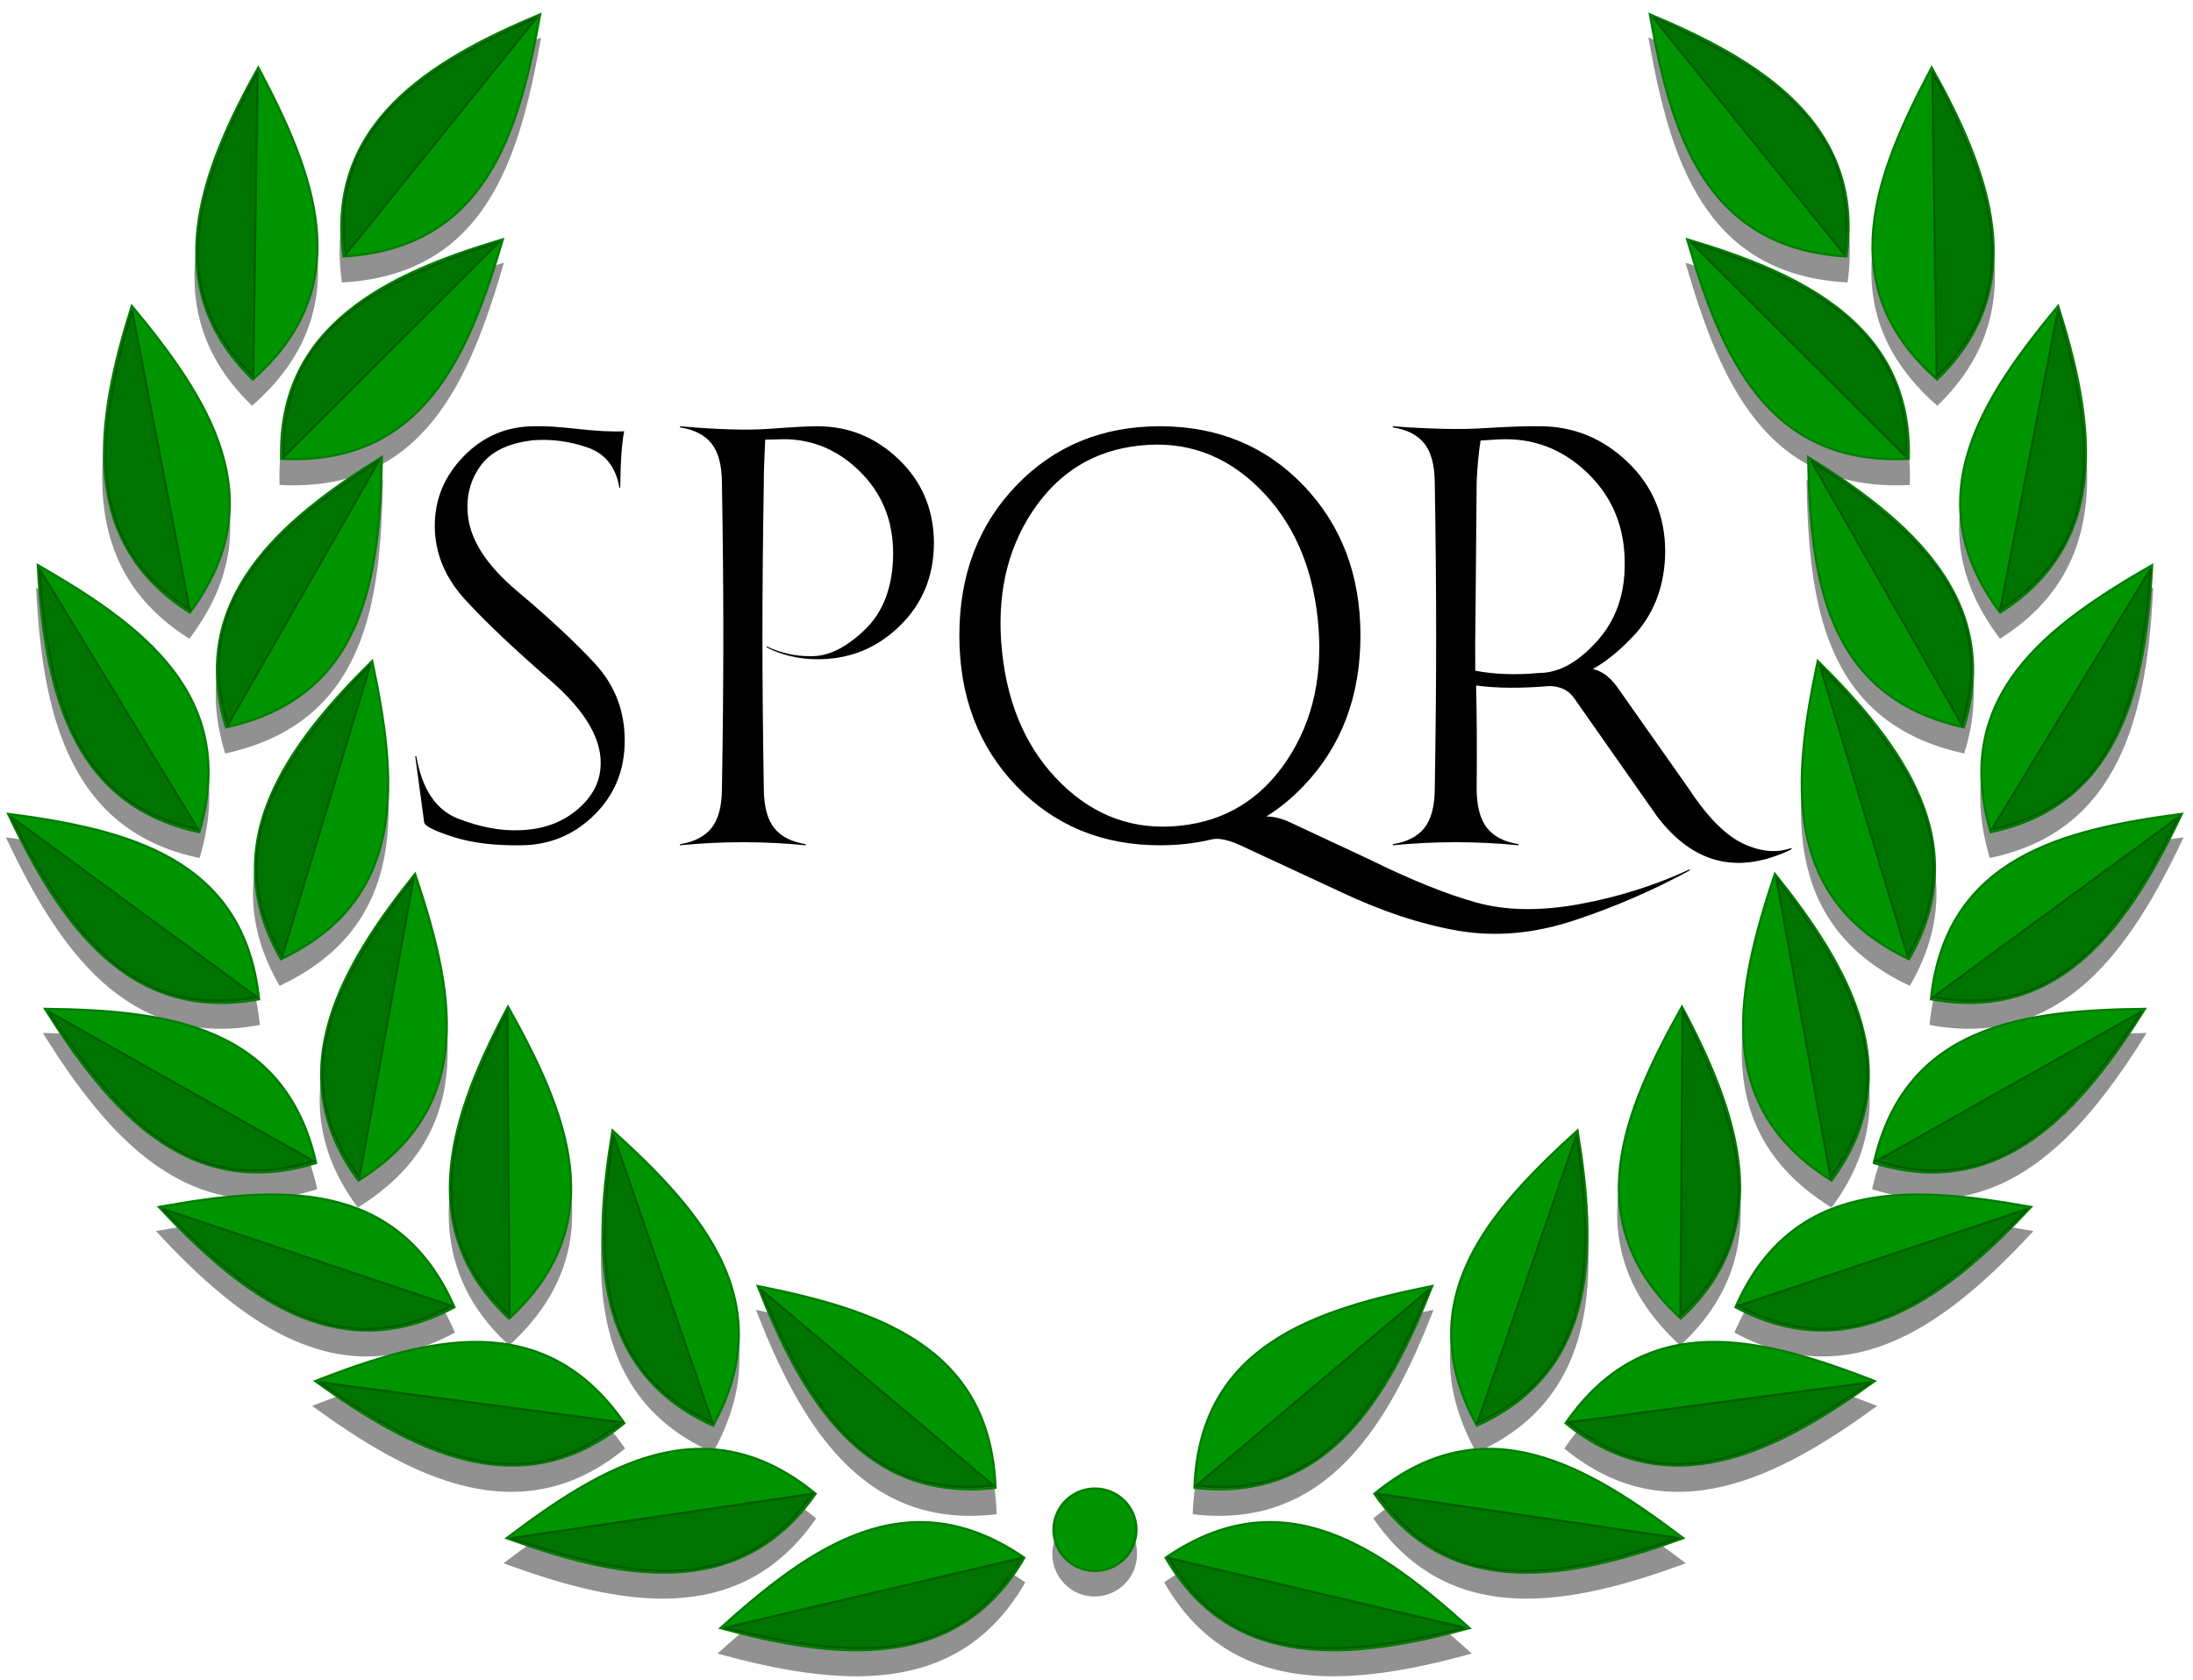 <?xml version="1.0" encoding="UTF-8" standalone="no"?>
<!-- Created with Inkscape (http://www.inkscape.org/) -->
<svg
   xmlns:dc="http://purl.org/dc/elements/1.1/"
   xmlns:cc="http://creativecommons.org/ns#"
   xmlns:rdf="http://www.w3.org/1999/02/22-rdf-syntax-ns#"
   xmlns:svg="http://www.w3.org/2000/svg"
   xmlns="http://www.w3.org/2000/svg"
   xmlns:xlink="http://www.w3.org/1999/xlink"
   xmlns:sodipodi="http://sodipodi.sourceforge.net/DTD/sodipodi-0.dtd"
   xmlns:inkscape="http://www.inkscape.org/namespaces/inkscape"
   height="720"
   width="940"
   id="svg2"
   sodipodi:version="0.32"
   inkscape:version="0.46dev+devel"
   version="1.0"
   sodipodi:docbase="D:\"
   sodipodi:docname="SPQRomani.svg"
   inkscape:output_extension="org.inkscape.output.svg.inkscape">
  <defs
     id="defs4">
    <linearGradient
       id="linearGradient7749">
      <stop
         id="stop7753"
         offset="0"
         stop-color="#585858" />
      <stop
         id="stop7755"
         offset="0.164"
         stop-color="#888" />
      <stop
         id="stop7757"
         offset="0.224"
         stop-color="#a6a6a6" />
      <stop
         id="stop7759"
         offset="0.285"
         stop-color="#ccc" />
      <stop
         id="stop7761"
         offset="0.285"
         stop-color="#cccac2" />
      <stop
         id="stop7769"
         offset="0.467"
         stop-color="#e3e3e3" />
      <stop
         id="stop7771"
         offset="0.516"
         stop-color="#d1d1d1" />
      <stop
         id="stop7773"
         offset="0.542"
         stop-color="#c6c6c6" />
      <stop
         id="stop7775"
         offset="0.572"
         stop-color="#bbb" />
      <stop
         id="stop7777"
         offset="0.632"
         stop-color="#a8a8a8" />
      <stop
         id="stop7779"
         offset="0.663"
         stop-color="#b9b9b9" />
      <stop
         id="stop7781"
         offset="0.698"
         stop-color="#cacaca" />
      <stop
         id="stop7783"
         offset="0.728"
         stop-color="#d2d2d2" />
      <stop
         id="stop7785"
         offset="0.758"
         stop-color="#dadada" />
      <stop
         id="stop7787"
         offset="0.787"
         stop-color="#d5d5d5" />
      <stop
         id="stop7789"
         offset="0.817"
         stop-color="#d0d0d0" />
      <stop
         id="stop7791"
         offset="0.878"
         stop-color="#bbb" />
      <stop
         id="stop7793"
         offset="0.935"
         stop-color="#898989" />
      <stop
         id="stop7795"
         offset="1"
         stop-color="#585858"
         style="stop-color:black;stop-opacity:1" />
    </linearGradient>
    <linearGradient
       inkscape:collect="always"
       xlink:href="#linearGradient7749"
       id="linearGradient7827"
       x1="-919.808"
       y1="341.907"
       x2="-174.853"
       y2="528.992"
       gradientUnits="userSpaceOnUse"
       gradientTransform="matrix(0.762,0,0,0.762,801.227,173.531)" />
  </defs>
  <sodipodi:namedview
     id="base"
     pagecolor="#ffffff"
     bordercolor="#666666"
     borderopacity="1.0"
     inkscape:pageopacity="0.0"
     inkscape:pageshadow="2"
     inkscape:cx="479.10056"
     inkscape:cy="473.06069"
     inkscape:zoom="0.7"
     inkscape:document-units="px"
     inkscape:current-layer="layer1"
     inkscape:window-width="1280"
     inkscape:window-height="1003"
     inkscape:window-x="-4"
     inkscape:window-y="-4"
     width="940px"
     height="720px"
     showgrid="false" />
  <g
     inkscape:groupmode="layer"
     inkscape:label="Warstwa 1"
     id="layer1"
     transform="translate(91.881,-228.748)">
    <path
       style="font-size:245.203px;font-style:normal;font-weight:normal;fill:#000000;fill-opacity:1;stroke:none;stroke-width:1px;stroke-linecap:butt;stroke-linejoin:miter;stroke-opacity:1;font-family:Lello"
       d="M 175.657,413.593 C 174.62,418.941 174.061,427.043 173.981,437.898 L 173.622,437.778 C 172.105,428.918 167.556,423.171 159.973,420.537 C 152.39,417.903 144.648,416.866 136.746,417.424 C 126.13,418.622 118.627,422.214 114.237,428.2 C 109.847,434.186 107.971,441.051 108.61,448.793 C 109.408,459.808 116.512,470.943 129.921,482.197 C 143.331,493.452 154.346,503.708 162.966,512.967 C 171.586,522.226 175.897,533.281 175.897,546.132 C 175.897,558.903 171.507,569.578 162.727,578.159 C 153.947,586.739 143.411,591.03 131.119,591.03 C 119.784,591.189 110.126,589.972 102.144,587.378 C 94.163,584.784 90.092,582.729 89.932,581.212 L 86.101,552.836 L 86.58,552.956 C 89.054,567.084 95.06,575.984 104.599,579.656 C 114.137,583.327 122.977,584.963 131.119,584.564 C 140.537,584.245 148.459,581.491 154.885,576.303 C 161.31,571.115 164.842,565.089 165.48,558.224 C 166.678,546.411 159.494,533.76 143.929,520.27 C 128.365,506.781 116.232,495.287 107.532,485.789 C 98.832,476.291 94.482,465.715 94.482,454.061 C 94.482,442.647 98.652,432.69 106.993,424.189 C 115.334,415.688 125.411,411.438 137.225,411.438 C 141.375,411.278 147.501,411.658 155.603,412.575 C 163.704,413.493 170.389,413.833 175.657,413.593 L 175.657,413.593 z M 258.509,411.438 C 271.918,411.438 283.572,416.207 293.47,425.745 C 303.367,435.284 308.356,447.157 308.436,461.364 C 308.435,475.572 303.566,487.445 293.829,496.983 C 284.091,506.522 272.357,511.291 258.629,511.291 C 250.567,511.291 243.224,509.575 236.599,506.143 L 236.719,505.783 C 242.865,508.657 249.13,510.054 255.516,509.974 C 262.859,510.213 270.581,506.482 278.683,498.779 C 286.785,491.077 290.875,480.122 290.955,465.914 C 290.955,451.627 286.006,439.734 276.109,430.235 C 266.211,420.737 254.558,416.347 241.148,417.065 L 236.12,417.185 C 235.641,427.322 235.441,433.388 235.521,435.383 C 235.122,459.329 234.923,481.279 234.923,501.234 C 234.923,521.188 235.122,543.139 235.521,567.084 C 235.601,574.507 237.098,580.035 240.011,583.666 C 242.924,587.298 247.414,589.593 253.48,590.551 L 253.48,591.03 C 235.601,589.274 217.642,589.274 199.603,591.03 L 199.603,590.551 C 205.669,589.593 210.159,587.298 213.072,583.666 C 215.986,580.035 217.482,574.507 217.562,567.084 C 217.961,543.139 218.161,521.188 218.161,501.234 C 218.161,481.279 217.961,459.329 217.562,435.383 C 217.482,427.96 215.986,422.433 213.072,418.801 C 210.159,415.17 205.669,412.875 199.603,411.917 L 199.603,411.438 C 215.806,412.875 228.677,413.234 238.215,412.515 C 247.753,411.797 254.518,411.438 258.509,411.438 L 258.509,411.438 z M 319.331,501.114 C 319.331,475.173 327.472,453.742 343.755,436.82 C 360.038,419.899 380.552,411.438 405.295,411.438 C 430.119,411.438 450.652,419.919 466.895,436.88 C 483.138,453.842 491.26,475.253 491.26,501.114 C 491.26,527.135 483.118,548.646 466.836,565.647 C 461.966,570.756 456.658,575.106 450.912,578.698 C 454.024,578.698 457.257,579.456 460.61,580.973 L 495.45,597.256 C 512.931,605.876 528.036,611.962 540.767,615.514 C 553.498,619.066 568.205,619.325 584.887,616.292 C 601.569,613.259 617.413,608.27 632.419,601.326 L 632.419,601.805 C 616.535,610.426 600.013,617.569 582.852,623.236 C 565.691,628.904 549.148,630.38 533.225,627.666 C 517.301,624.953 500.319,619.325 482.28,610.785 L 441.573,591.868 C 435.347,588.835 430.638,587.717 427.445,588.515 L 427.445,588.515 C 420.501,590.192 413.118,591.03 405.295,591.03 C 380.552,591.03 360.038,582.549 343.755,565.587 C 327.472,548.626 319.331,527.135 319.331,501.114 L 319.331,501.114 z M 413.916,582.649 C 433.391,580.653 448.717,571.235 459.891,554.393 C 471.066,537.551 475.416,517.397 472.942,493.93 C 470.467,470.623 462.026,451.906 447.619,437.778 C 433.212,423.65 416.27,417.624 396.795,419.699 C 377.239,421.695 361.874,431.093 350.699,447.895 C 339.525,464.697 335.175,484.791 337.649,508.178 C 340.123,531.645 348.584,550.442 363.031,564.57 C 377.479,578.698 394.44,584.724 413.916,582.649 L 413.916,582.649 z M 568.125,411.438 C 582.572,411.438 595.144,416.566 605.84,426.823 C 616.535,437.08 621.883,449.911 621.883,465.315 C 621.723,478.964 617.653,490.458 609.671,499.797 C 603.126,506.981 596.86,512.209 590.874,515.481 C 594.545,516.28 597.898,518.674 600.931,522.665 L 631.701,566.366 C 639.762,578.658 647.545,586.6 655.048,590.192 C 662.55,593.783 669.495,594.462 675.88,592.227 L 676.12,592.706 C 653.292,603.801 634.095,599.171 618.531,578.817 L 582.732,527.813 C 580.417,524.541 576.905,522.865 572.196,522.785 C 559.984,523.822 549.527,523.743 540.827,522.545 C 541.147,535.237 541.226,550.083 541.067,567.084 C 541.147,574.507 542.643,580.035 545.557,583.666 C 548.47,587.298 552.96,589.593 559.026,590.551 L 559.026,591.03 C 541.147,589.274 523.187,589.274 505.148,591.03 L 505.148,590.551 C 511.215,589.593 515.704,587.298 518.618,583.666 C 521.531,580.035 523.028,574.507 523.108,567.084 C 523.507,543.139 523.706,521.188 523.706,501.234 C 523.706,481.279 523.507,459.329 523.108,435.383 C 523.028,427.96 521.531,422.433 518.618,418.801 C 515.704,415.17 511.215,412.875 505.148,411.917 L 505.148,411.438 C 521.032,412.635 533.983,412.915 544,412.276 C 554.017,411.638 562.059,411.358 568.125,411.438 L 568.125,411.438 z M 542.743,417.544 C 541.945,422.573 541.386,428.479 541.067,435.264 L 540.588,491.177 C 540.428,500.356 540.388,508.697 540.468,516.2 C 548.689,517.796 557.869,518.115 568.006,517.158 C 576.227,517.158 584.408,512.668 592.55,503.688 C 600.691,494.709 604.682,483.474 604.523,469.985 C 604.522,454.5 599.175,441.629 588.479,431.373 C 577.783,421.116 565.172,416.347 550.645,417.065 L 542.743,417.544 z"
       id="text2505" />
    <path
       style="fill:#919191;fill-opacity:1;fill-rule:evenodd;stroke:#919191;stroke-width:1px;stroke-linecap:butt;stroke-linejoin:miter;stroke-opacity:1"
       d="M 139.401,245.593 C 92.227,265.283 47.25,292.535 55.097,349.291 C 116.022,345.776 130.318,296.179 139.401,245.593 z M 615.318,245.593 C 624.401,296.179 638.697,345.776 699.622,349.291 C 707.469,292.535 662.492,265.283 615.318,245.593 z M 18.582,268.352 C -6.394,312.954 -25.01,362.137 16.184,401.96 C 61.961,361.603 42.645,313.766 18.582,268.352 z M 736.137,268.352 C 712.074,313.766 692.716,361.603 738.493,401.96 C 779.687,362.137 761.113,312.954 736.137,268.352 z M 123.373,342.097 C 74.356,356.604 26.723,378.849 28.426,436.12 C 89.376,439.172 108.907,391.414 123.373,342.097 z M 631.304,342.097 C 645.77,391.414 665.301,439.172 726.251,436.12 C 727.954,378.849 680.321,356.604 631.304,342.097 z M -35.644,370.493 C -51.043,419.238 -59.245,471.2 -10.824,501.83 C 25.805,453.018 -2.861,410.075 -35.644,370.493 z M 790.321,370.493 C 757.538,410.075 728.872,453.018 765.501,501.83 C 813.922,471.2 805.72,419.238 790.321,370.493 z M 71.714,435.32 C 28.276,462.27 -11.789,496.309 4.994,551.092 C 64.582,537.922 70.8,486.707 71.714,435.32 z M 683.005,435.32 C 683.919,486.707 690.137,537.922 749.725,551.092 C 766.508,496.309 726.443,462.27 683.005,435.32 z M -75.861,481.511 C -73.24,532.563 -62.735,584.134 -6.659,595.894 C 10.586,537.355 -31.305,507.127 -75.861,481.511 z M 830.538,481.511 C 785.982,507.127 744.133,537.355 761.378,595.894 C 817.454,584.134 827.917,532.563 830.538,481.511 z M 67.339,522.822 C 31.021,558.796 -0.426,600.977 28.173,650.625 C 83.313,624.473 77.93,573.114 67.339,522.822 z M 687.38,522.822 C 676.789,573.114 671.407,624.473 726.546,650.625 C 755.145,600.977 723.698,558.796 687.38,522.822 z M -88.524,588.238 C -66.665,634.448 -37.37,678.093 18.96,667.62 C 12.621,606.924 -37.571,594.963 -88.524,588.238 z M 843.243,588.238 C 792.29,594.963 742.056,606.924 735.717,667.62 C 792.047,678.093 821.384,634.448 843.243,588.238 z M 85.891,614.194 C 53.931,654.09 27.522,699.568 61.617,745.615 C 113.4,713.321 102.171,662.942 85.891,614.194 z M 668.828,614.194 C 652.548,662.942 641.277,713.321 693.06,745.615 C 727.155,699.568 700.788,654.09 668.828,614.194 z M 125.855,671.07 C 101.85,716.201 84.316,765.796 126.36,804.72 C 171.254,763.383 150.895,715.953 125.855,671.07 z M 628.864,671.07 C 603.824,715.953 583.423,763.383 628.317,804.72 C 670.361,765.796 652.87,716.201 628.864,671.07 z M -72.622,671.995 C -45.431,715.283 -11.16,755.172 43.528,738.084 C 30.026,678.57 -21.231,672.623 -72.622,671.995 z M 827.341,671.995 C 775.95,672.623 724.651,678.57 711.149,738.084 C 765.837,755.172 800.15,715.283 827.341,671.995 z M 170.448,724.16 C 162.07,774.588 161.271,827.157 213.525,850.659 C 242.912,797.173 208.481,758.727 170.448,724.16 z M 584.229,724.16 C 546.196,758.727 511.765,797.173 541.152,850.659 C 593.406,827.157 592.607,774.588 584.229,724.16 z M 22.789,751.42 C 7.657,751.579 -8.268,753.876 -24.075,756.721 C 10.811,794.085 52.037,826.751 102.508,799.63 C 85.655,761.208 56.078,751.071 22.789,751.42 z M 727.387,751.42 C 695.949,752.035 668.256,762.954 652.169,799.63 C 702.64,826.751 743.866,794.085 778.752,756.721 C 761.365,753.592 743.855,751.098 727.387,751.42 z M 232.919,790.796 C 251.61,838.375 277.899,883.937 334.808,877.288 C 332.577,816.302 283.302,800.943 232.919,790.796 z M 521.8,790.796 C 471.417,800.943 422.1,816.302 419.869,877.288 C 476.778,883.937 503.109,838.375 521.8,790.796 z M 109.827,814.648 C 88.287,815.105 65.405,822.735 42.939,831.434 C 84.295,861.48 130.979,885.706 175.37,849.481 C 156.938,822.809 134.24,814.13 109.827,814.648 z M 640.306,814.648 C 617.63,815.273 596.587,824.476 579.307,849.481 C 623.698,885.706 670.382,861.48 711.738,831.434 C 689.272,822.735 666.39,815.105 644.85,814.648 C 643.324,814.616 641.818,814.607 640.306,814.648 z M 206.921,860.376 C 178.348,860.917 151.026,878.899 124.972,898.616 C 172.994,916.139 224.552,926.633 257.276,879.602 C 241.066,866.286 225.19,860.701 209.697,860.376 C 208.773,860.357 207.842,860.359 206.921,860.376 z M 544.98,860.376 C 529.487,860.701 513.653,866.286 497.443,879.602 C 530.167,926.633 581.683,916.139 629.705,898.616 C 602.811,878.262 574.557,859.756 544.98,860.376 z M 377.339,877.12 C 367.58,877.12 359.67,885.03 359.67,894.788 C 359.67,904.546 367.58,912.499 377.339,912.499 C 387.097,912.499 395.007,904.546 395.007,894.788 C 395.007,885.03 387.097,877.119 377.339,877.12 z M 302.121,891.801 C 270.895,891.839 242.952,913.607 216.68,937.235 C 266.011,950.637 318.29,956.7 346.923,907.072 C 331.216,896.256 316.314,891.784 302.121,891.801 z M 452.556,891.801 C 438.363,891.784 423.503,896.256 407.796,907.072 C 436.429,956.7 488.666,950.637 537.997,937.235 C 511.725,913.607 483.782,891.839 452.556,891.801 z "
       id="path3159" />
    <g
       id="g3044"
       transform="matrix(1.346,0,0,1.346,-138.356,-200.687)">
      <g
         transform="matrix(0.506,0,0,0.506,182.655,465.192)"
         id="g2882">
        <g
           id="g2770"
           transform="matrix(0.573,-0.905,1.001,0.445,-415.047,619.463)">
          <path
             sodipodi:nodetypes="ccc"
             id="path1872"
             d="M 231.886,633.392 C 247.427,550.75 185.451,525.021 120.417,506.2 C 131.212,572.393 152.919,636.608 231.886,633.392 z "
             style="fill:#009500;fill-opacity:1;fill-rule:evenodd;stroke:#007d00;stroke-width:1.363px;stroke-linecap:butt;stroke-linejoin:miter;stroke-opacity:1" />
          <path
             sodipodi:nodetypes="ccc"
             id="path1883"
             d="M 230.954,631.932 L 121.664,508.223 C 134.936,578.602 156.035,634.983 230.954,631.932 z "
             style="fill:#007400;fill-opacity:1;fill-rule:evenodd;stroke:#005d00;stroke-width:1.363px;stroke-linecap:butt;stroke-linejoin:miter;stroke-opacity:1" />
        </g>
        <g
           id="g2782"
           transform="matrix(1.068,-8.01205e-2,0.24,1.068,-65.931,-10.494)"
           inkscape:transform-center-y="17.142857">
          <path
             sodipodi:nodetypes="ccc"
             id="path2784"
             d="M 231.886,633.392 C 247.427,550.75 185.451,525.021 120.417,506.2 C 131.212,572.393 152.919,636.608 231.886,633.392 z "
             style="fill:#009500;fill-opacity:1;fill-rule:evenodd;stroke:#007d00;stroke-width:1.363px;stroke-linecap:butt;stroke-linejoin:miter;stroke-opacity:1" />
          <path
             sodipodi:nodetypes="ccc"
             id="path2786"
             d="M 230.954,631.932 L 121.664,508.223 C 134.936,578.602 156.035,634.983 230.954,631.932 z "
             style="fill:#007400;fill-opacity:1;fill-rule:evenodd;stroke:#005d00;stroke-width:1.363px;stroke-linecap:butt;stroke-linejoin:miter;stroke-opacity:1" />
        </g>
        <g
           id="g2788"
           transform="matrix(0.648,-0.853,0.96,0.528,-537.823,514.566)">
          <path
             sodipodi:nodetypes="ccc"
             id="path2790"
             d="M 231.886,633.392 C 247.427,550.75 185.451,525.021 120.417,506.2 C 131.212,572.393 152.919,636.608 231.886,633.392 z "
             style="fill:#009500;fill-opacity:1;fill-rule:evenodd;stroke:#007d00;stroke-width:1.363px;stroke-linecap:butt;stroke-linejoin:miter;stroke-opacity:1" />
          <path
             sodipodi:nodetypes="ccc"
             id="path2792"
             d="M 230.954,631.932 L 121.664,508.223 C 134.936,578.602 156.035,634.983 230.954,631.932 z "
             style="fill:#007400;fill-opacity:1;fill-rule:evenodd;stroke:#005d00;stroke-width:1.363px;stroke-linecap:butt;stroke-linejoin:miter;stroke-opacity:1" />
        </g>
        <g
           id="g2794"
           transform="matrix(0.958,0.479,-0.342,1.04,150.487,-161.529)">
          <path
             sodipodi:nodetypes="ccc"
             id="path2796"
             d="M 231.886,633.392 C 247.427,550.75 185.451,525.021 120.417,506.2 C 131.212,572.393 152.919,636.608 231.886,633.392 z "
             style="fill:#009500;fill-opacity:1;fill-rule:evenodd;stroke:#007d00;stroke-width:1.363px;stroke-linecap:butt;stroke-linejoin:miter;stroke-opacity:1" />
          <path
             sodipodi:nodetypes="ccc"
             id="path2798"
             d="M 230.954,631.932 L 121.664,508.223 C 134.936,578.602 156.035,634.983 230.954,631.932 z "
             style="fill:#007400;fill-opacity:1;fill-rule:evenodd;stroke:#005d00;stroke-width:1.363px;stroke-linecap:butt;stroke-linejoin:miter;stroke-opacity:1" />
        </g>
        <g
           id="g2800"
           transform="matrix(0.857,-0.642,0.778,0.771,-591.364,267.296)">
          <path
             sodipodi:nodetypes="ccc"
             id="path2802"
             d="M 231.886,633.392 C 247.427,550.75 185.451,525.021 120.417,506.2 C 131.212,572.393 152.919,636.608 231.886,633.392 z "
             style="fill:#009500;fill-opacity:1;fill-rule:evenodd;stroke:#007d00;stroke-width:1.363px;stroke-linecap:butt;stroke-linejoin:miter;stroke-opacity:1" />
          <path
             sodipodi:nodetypes="ccc"
             id="path2804"
             d="M 230.954,631.932 L 121.664,508.223 C 134.936,578.602 156.035,634.983 230.954,631.932 z "
             style="fill:#007400;fill-opacity:1;fill-rule:evenodd;stroke:#005d00;stroke-width:1.363px;stroke-linecap:butt;stroke-linejoin:miter;stroke-opacity:1" />
        </g>
        <g
           id="g2806"
           transform="matrix(0.755,0.759,-0.656,0.877,268.126,-190.625)">
          <path
             sodipodi:nodetypes="ccc"
             id="path2808"
             d="M 231.886,633.392 C 247.427,550.75 185.451,525.021 120.417,506.2 C 131.212,572.393 152.919,636.608 231.886,633.392 z "
             style="fill:#009500;fill-opacity:1;fill-rule:evenodd;stroke:#007d00;stroke-width:1.363px;stroke-linecap:butt;stroke-linejoin:miter;stroke-opacity:1" />
          <path
             sodipodi:nodetypes="ccc"
             id="path2810"
             d="M 230.954,631.932 L 121.664,508.223 C 134.936,578.602 156.035,634.983 230.954,631.932 z "
             style="fill:#007400;fill-opacity:1;fill-rule:evenodd;stroke:#005d00;stroke-width:1.363px;stroke-linecap:butt;stroke-linejoin:miter;stroke-opacity:1" />
        </g>
        <g
           id="g2812"
           transform="matrix(0.964,-0.467,0.617,0.905,-621.137,68.843)">
          <path
             sodipodi:nodetypes="ccc"
             id="path2814"
             d="M 231.886,633.392 C 247.427,550.75 185.451,525.021 120.417,506.2 C 131.212,572.393 152.919,636.608 231.886,633.392 z "
             style="fill:#009500;fill-opacity:1;fill-rule:evenodd;stroke:#007d00;stroke-width:1.363px;stroke-linecap:butt;stroke-linejoin:miter;stroke-opacity:1" />
          <path
             sodipodi:nodetypes="ccc"
             id="path2816"
             d="M 230.954,631.932 L 121.664,508.223 C 134.936,578.602 156.035,634.983 230.954,631.932 z "
             style="fill:#007400;fill-opacity:1;fill-rule:evenodd;stroke:#005d00;stroke-width:1.363px;stroke-linecap:butt;stroke-linejoin:miter;stroke-opacity:1" />
        </g>
        <g
           id="g2818"
           transform="matrix(0.601,0.886,-0.807,0.74,304.607,-220.138)">
          <path
             sodipodi:nodetypes="ccc"
             id="path2820"
             d="M 231.886,633.392 C 247.427,550.75 185.451,525.021 120.417,506.2 C 131.212,572.393 152.919,636.608 231.886,633.392 z "
             style="fill:#009500;fill-opacity:1;fill-rule:evenodd;stroke:#007d00;stroke-width:1.363px;stroke-linecap:butt;stroke-linejoin:miter;stroke-opacity:1" />
          <path
             sodipodi:nodetypes="ccc"
             id="path2822"
             d="M 230.954,631.932 L 121.664,508.223 C 134.936,578.602 156.035,634.983 230.954,631.932 z "
             style="fill:#007400;fill-opacity:1;fill-rule:evenodd;stroke:#005d00;stroke-width:1.363px;stroke-linecap:butt;stroke-linejoin:miter;stroke-opacity:1" />
        </g>
        <g
           id="g2824"
           transform="matrix(1.035,-0.277,0.434,1.005,-608.74,-129.315)">
          <path
             sodipodi:nodetypes="ccc"
             id="path2826"
             d="M 231.886,633.392 C 247.427,550.75 185.451,525.021 120.417,506.2 C 131.212,572.393 152.919,636.608 231.886,633.392 z "
             style="fill:#009500;fill-opacity:1;fill-rule:evenodd;stroke:#007d00;stroke-width:1.363px;stroke-linecap:butt;stroke-linejoin:miter;stroke-opacity:1" />
          <path
             sodipodi:nodetypes="ccc"
             id="path2828"
             d="M 230.954,631.932 L 121.664,508.223 C 134.936,578.602 156.035,634.983 230.954,631.932 z "
             style="fill:#007400;fill-opacity:1;fill-rule:evenodd;stroke:#005d00;stroke-width:1.363px;stroke-linecap:butt;stroke-linejoin:miter;stroke-opacity:1" />
        </g>
        <g
           id="g2830"
           transform="matrix(0.747,0.768,-0.665,0.87,125.857,-397.645)">
          <g
             id="g2878"
             transform="matrix(0.916,0.283,-0.296,1,202.003,-80.531)">
            <path
               style="fill:#009500;fill-opacity:1;fill-rule:evenodd;stroke:#007d00;stroke-width:1.363px;stroke-linecap:butt;stroke-linejoin:miter;stroke-opacity:1"
               d="M 231.886,633.392 C 247.427,550.75 185.451,525.021 120.417,506.2 C 131.212,572.393 152.919,636.608 231.886,633.392 z "
               id="path2832"
               sodipodi:nodetypes="ccc" />
            <path
               style="fill:#007400;fill-opacity:1;fill-rule:evenodd;stroke:#005d00;stroke-width:1.363px;stroke-linecap:butt;stroke-linejoin:miter;stroke-opacity:1"
               d="M 230.954,631.932 L 121.664,508.223 C 134.936,578.602 156.035,634.983 230.954,631.932 z "
               id="path2834"
               sodipodi:nodetypes="ccc" />
          </g>
        </g>
        <g
           id="g2836"
           transform="matrix(1.06,-0.152,0.312,1.05,-573.176,-289.857)">
          <path
             sodipodi:nodetypes="ccc"
             id="path2838"
             d="M 231.886,633.392 C 247.427,550.75 185.451,525.021 120.417,506.2 C 131.212,572.393 152.919,636.608 231.886,633.392 z "
             style="fill:#009500;fill-opacity:1;fill-rule:evenodd;stroke:#007d00;stroke-width:1.363px;stroke-linecap:butt;stroke-linejoin:miter;stroke-opacity:1" />
          <path
             sodipodi:nodetypes="ccc"
             id="path2840"
             d="M 230.954,631.932 L 121.664,508.223 C 134.936,578.602 156.035,634.983 230.954,631.932 z "
             style="fill:#007400;fill-opacity:1;fill-rule:evenodd;stroke:#005d00;stroke-width:1.363px;stroke-linecap:butt;stroke-linejoin:miter;stroke-opacity:1" />
        </g>
        <g
           id="g2842"
           transform="matrix(0.271,1.036,-1.008,0.429,425.16,-343.1)">
          <path
             sodipodi:nodetypes="ccc"
             id="path2844"
             d="M 231.886,633.392 C 247.427,550.75 185.451,525.021 120.417,506.2 C 131.212,572.393 152.919,636.608 231.886,633.392 z "
             style="fill:#009500;fill-opacity:1;fill-rule:evenodd;stroke:#007d00;stroke-width:1.363px;stroke-linecap:butt;stroke-linejoin:miter;stroke-opacity:1" />
          <path
             sodipodi:nodetypes="ccc"
             id="path2846"
             d="M 230.954,631.932 L 121.664,508.223 C 134.936,578.602 156.035,634.983 230.954,631.932 z "
             style="fill:#007400;fill-opacity:1;fill-rule:evenodd;stroke:#005d00;stroke-width:1.363px;stroke-linecap:butt;stroke-linejoin:miter;stroke-opacity:1" />
        </g>
        <g
           id="g2848"
           transform="matrix(1.038,0.263,-0.111,1.09,-337.728,-516.595)">
          <path
             sodipodi:nodetypes="ccc"
             id="path2850"
             d="M 231.886,633.392 C 247.427,550.75 185.451,525.021 120.417,506.2 C 131.212,572.393 152.919,636.608 231.886,633.392 z "
             style="fill:#009500;fill-opacity:1;fill-rule:evenodd;stroke:#007d00;stroke-width:1.363px;stroke-linecap:butt;stroke-linejoin:miter;stroke-opacity:1" />
          <path
             sodipodi:nodetypes="ccc"
             id="path2852"
             d="M 230.954,631.932 L 121.664,508.223 C 134.936,578.602 156.035,634.983 230.954,631.932 z "
             style="fill:#007400;fill-opacity:1;fill-rule:evenodd;stroke:#005d00;stroke-width:1.363px;stroke-linecap:butt;stroke-linejoin:miter;stroke-opacity:1" />
        </g>
        <g
           id="g2854"
           transform="matrix(-1.253547e-2,1.071,-1.085,0.147,574.432,-341.583)">
          <path
             sodipodi:nodetypes="ccc"
             id="path2856"
             d="M 231.886,633.392 C 247.427,550.75 185.451,525.021 120.417,506.2 C 131.212,572.393 152.919,636.608 231.886,633.392 z "
             style="fill:#009500;fill-opacity:1;fill-rule:evenodd;stroke:#007d00;stroke-width:1.363px;stroke-linecap:butt;stroke-linejoin:miter;stroke-opacity:1" />
          <path
             sodipodi:nodetypes="ccc"
             id="path2858"
             d="M 230.954,631.932 L 121.664,508.223 C 134.936,578.602 156.035,634.983 230.954,631.932 z "
             style="fill:#007400;fill-opacity:1;fill-rule:evenodd;stroke:#005d00;stroke-width:1.363px;stroke-linecap:butt;stroke-linejoin:miter;stroke-opacity:1" />
        </g>
        <g
           id="g2860"
           transform="matrix(0.881,0.61,-0.485,0.982,-70.368,-666.837)">
          <path
             sodipodi:nodetypes="ccc"
             id="path2862"
             d="M 231.886,633.392 C 247.427,550.75 185.451,525.021 120.417,506.2 C 131.212,572.393 152.919,636.608 231.886,633.392 z "
             style="fill:#009500;fill-opacity:1;fill-rule:evenodd;stroke:#007d00;stroke-width:1.363px;stroke-linecap:butt;stroke-linejoin:miter;stroke-opacity:1" />
          <path
             sodipodi:nodetypes="ccc"
             id="path2864"
             d="M 230.954,631.932 L 121.664,508.223 C 134.936,578.602 156.035,634.983 230.954,631.932 z "
             style="fill:#007400;fill-opacity:1;fill-rule:evenodd;stroke:#005d00;stroke-width:1.363px;stroke-linecap:butt;stroke-linejoin:miter;stroke-opacity:1" />
        </g>
        <g
           id="g2866"
           transform="matrix(0.103,1.066,-1.063,0.263,572.881,-541.285)">
          <path
             sodipodi:nodetypes="ccc"
             id="path2868"
             d="M 231.886,633.392 C 247.427,550.75 185.451,525.021 120.417,506.2 C 131.212,572.393 152.919,636.608 231.886,633.392 z "
             style="fill:#009500;fill-opacity:1;fill-rule:evenodd;stroke:#007d00;stroke-width:1.363px;stroke-linecap:butt;stroke-linejoin:miter;stroke-opacity:1" />
          <path
             sodipodi:nodetypes="ccc"
             id="path2870"
             d="M 230.954,631.932 L 121.664,508.223 C 134.936,578.602 156.035,634.983 230.954,631.932 z "
             style="fill:#007400;fill-opacity:1;fill-rule:evenodd;stroke:#005d00;stroke-width:1.363px;stroke-linecap:butt;stroke-linejoin:miter;stroke-opacity:1" />
        </g>
        <g
           id="g2872"
           transform="matrix(0.738,0.776,-0.674,0.863,122.126,-776.622)">
          <path
             sodipodi:nodetypes="ccc"
             id="path2874"
             d="M 231.886,633.392 C 247.427,550.75 185.451,525.021 120.417,506.2 C 131.212,572.393 152.919,636.608 231.886,633.392 z "
             style="fill:#009500;fill-opacity:1;fill-rule:evenodd;stroke:#007d00;stroke-width:1.363px;stroke-linecap:butt;stroke-linejoin:miter;stroke-opacity:1" />
          <path
             sodipodi:nodetypes="ccc"
             id="path2876"
             d="M 230.954,631.932 L 121.664,508.223 C 134.936,578.602 156.035,634.983 230.954,631.932 z "
             style="fill:#007400;fill-opacity:1;fill-rule:evenodd;stroke:#005d00;stroke-width:1.363px;stroke-linecap:butt;stroke-linejoin:miter;stroke-opacity:1" />
        </g>
      </g>
      <g
         transform="matrix(-0.506,0,0,0.506,583.799,465.192)"
         id="g2936">
        <g
           id="g2938"
           transform="matrix(0.573,-0.905,1.001,0.445,-415.047,619.463)">
          <path
             sodipodi:nodetypes="ccc"
             id="path2940"
             d="M 231.886,633.392 C 247.427,550.75 185.451,525.021 120.417,506.2 C 131.212,572.393 152.919,636.608 231.886,633.392 z "
             style="fill:#009500;fill-opacity:1;fill-rule:evenodd;stroke:#007d00;stroke-width:1.363px;stroke-linecap:butt;stroke-linejoin:miter;stroke-opacity:1" />
          <path
             sodipodi:nodetypes="ccc"
             id="path2942"
             d="M 230.954,631.932 L 121.664,508.223 C 134.936,578.602 156.035,634.983 230.954,631.932 z "
             style="fill:#007400;fill-opacity:1;fill-rule:evenodd;stroke:#005d00;stroke-width:1.363px;stroke-linecap:butt;stroke-linejoin:miter;stroke-opacity:1" />
        </g>
        <g
           id="g2944"
           transform="matrix(1.068,-8.01205e-2,0.24,1.068,-65.931,-10.494)"
           inkscape:transform-center-y="17.142857">
          <path
             sodipodi:nodetypes="ccc"
             id="path2946"
             d="M 231.886,633.392 C 247.427,550.75 185.451,525.021 120.417,506.2 C 131.212,572.393 152.919,636.608 231.886,633.392 z "
             style="fill:#009500;fill-opacity:1;fill-rule:evenodd;stroke:#007d00;stroke-width:1.363px;stroke-linecap:butt;stroke-linejoin:miter;stroke-opacity:1" />
          <path
             sodipodi:nodetypes="ccc"
             id="path2948"
             d="M 230.954,631.932 L 121.664,508.223 C 134.936,578.602 156.035,634.983 230.954,631.932 z "
             style="fill:#007400;fill-opacity:1;fill-rule:evenodd;stroke:#005d00;stroke-width:1.363px;stroke-linecap:butt;stroke-linejoin:miter;stroke-opacity:1" />
        </g>
        <g
           id="g2950"
           transform="matrix(0.648,-0.853,0.96,0.528,-537.823,514.566)">
          <path
             sodipodi:nodetypes="ccc"
             id="path2952"
             d="M 231.886,633.392 C 247.427,550.75 185.451,525.021 120.417,506.2 C 131.212,572.393 152.919,636.608 231.886,633.392 z "
             style="fill:#009500;fill-opacity:1;fill-rule:evenodd;stroke:#007d00;stroke-width:1.363px;stroke-linecap:butt;stroke-linejoin:miter;stroke-opacity:1" />
          <path
             sodipodi:nodetypes="ccc"
             id="path2954"
             d="M 230.954,631.932 L 121.664,508.223 C 134.936,578.602 156.035,634.983 230.954,631.932 z "
             style="fill:#007400;fill-opacity:1;fill-rule:evenodd;stroke:#005d00;stroke-width:1.363px;stroke-linecap:butt;stroke-linejoin:miter;stroke-opacity:1" />
        </g>
        <g
           id="g2956"
           transform="matrix(0.958,0.479,-0.342,1.04,150.487,-161.529)">
          <path
             sodipodi:nodetypes="ccc"
             id="path2958"
             d="M 231.886,633.392 C 247.427,550.75 185.451,525.021 120.417,506.2 C 131.212,572.393 152.919,636.608 231.886,633.392 z "
             style="fill:#009500;fill-opacity:1;fill-rule:evenodd;stroke:#007d00;stroke-width:1.363px;stroke-linecap:butt;stroke-linejoin:miter;stroke-opacity:1" />
          <path
             sodipodi:nodetypes="ccc"
             id="path2960"
             d="M 230.954,631.932 L 121.664,508.223 C 134.936,578.602 156.035,634.983 230.954,631.932 z "
             style="fill:#007400;fill-opacity:1;fill-rule:evenodd;stroke:#005d00;stroke-width:1.363px;stroke-linecap:butt;stroke-linejoin:miter;stroke-opacity:1" />
        </g>
        <g
           id="g2962"
           transform="matrix(0.857,-0.642,0.778,0.771,-591.364,267.296)">
          <path
             sodipodi:nodetypes="ccc"
             id="path2964"
             d="M 231.886,633.392 C 247.427,550.75 185.451,525.021 120.417,506.2 C 131.212,572.393 152.919,636.608 231.886,633.392 z "
             style="fill:#009500;fill-opacity:1;fill-rule:evenodd;stroke:#007d00;stroke-width:1.363px;stroke-linecap:butt;stroke-linejoin:miter;stroke-opacity:1" />
          <path
             sodipodi:nodetypes="ccc"
             id="path2966"
             d="M 230.954,631.932 L 121.664,508.223 C 134.936,578.602 156.035,634.983 230.954,631.932 z "
             style="fill:#007400;fill-opacity:1;fill-rule:evenodd;stroke:#005d00;stroke-width:1.363px;stroke-linecap:butt;stroke-linejoin:miter;stroke-opacity:1" />
        </g>
        <g
           id="g2968"
           transform="matrix(0.755,0.759,-0.656,0.877,268.126,-190.625)">
          <path
             sodipodi:nodetypes="ccc"
             id="path2970"
             d="M 231.886,633.392 C 247.427,550.75 185.451,525.021 120.417,506.2 C 131.212,572.393 152.919,636.608 231.886,633.392 z "
             style="fill:#009500;fill-opacity:1;fill-rule:evenodd;stroke:#007d00;stroke-width:1.363px;stroke-linecap:butt;stroke-linejoin:miter;stroke-opacity:1" />
          <path
             sodipodi:nodetypes="ccc"
             id="path2972"
             d="M 230.954,631.932 L 121.664,508.223 C 134.936,578.602 156.035,634.983 230.954,631.932 z "
             style="fill:#007400;fill-opacity:1;fill-rule:evenodd;stroke:#005d00;stroke-width:1.363px;stroke-linecap:butt;stroke-linejoin:miter;stroke-opacity:1" />
        </g>
        <g
           id="g2974"
           transform="matrix(0.964,-0.467,0.617,0.905,-621.137,68.843)">
          <path
             sodipodi:nodetypes="ccc"
             id="path2976"
             d="M 231.886,633.392 C 247.427,550.75 185.451,525.021 120.417,506.2 C 131.212,572.393 152.919,636.608 231.886,633.392 z "
             style="fill:#009500;fill-opacity:1;fill-rule:evenodd;stroke:#007d00;stroke-width:1.363px;stroke-linecap:butt;stroke-linejoin:miter;stroke-opacity:1" />
          <path
             sodipodi:nodetypes="ccc"
             id="path2978"
             d="M 230.954,631.932 L 121.664,508.223 C 134.936,578.602 156.035,634.983 230.954,631.932 z "
             style="fill:#007400;fill-opacity:1;fill-rule:evenodd;stroke:#005d00;stroke-width:1.363px;stroke-linecap:butt;stroke-linejoin:miter;stroke-opacity:1" />
        </g>
        <g
           id="g2980"
           transform="matrix(0.601,0.886,-0.807,0.74,304.607,-220.138)">
          <path
             sodipodi:nodetypes="ccc"
             id="path2982"
             d="M 231.886,633.392 C 247.427,550.75 185.451,525.021 120.417,506.2 C 131.212,572.393 152.919,636.608 231.886,633.392 z "
             style="fill:#009500;fill-opacity:1;fill-rule:evenodd;stroke:#007d00;stroke-width:1.363px;stroke-linecap:butt;stroke-linejoin:miter;stroke-opacity:1" />
          <path
             sodipodi:nodetypes="ccc"
             id="path2984"
             d="M 230.954,631.932 L 121.664,508.223 C 134.936,578.602 156.035,634.983 230.954,631.932 z "
             style="fill:#007400;fill-opacity:1;fill-rule:evenodd;stroke:#005d00;stroke-width:1.363px;stroke-linecap:butt;stroke-linejoin:miter;stroke-opacity:1" />
        </g>
        <g
           id="g2986"
           transform="matrix(1.035,-0.277,0.434,1.005,-608.74,-129.315)">
          <path
             sodipodi:nodetypes="ccc"
             id="path2988"
             d="M 231.886,633.392 C 247.427,550.75 185.451,525.021 120.417,506.2 C 131.212,572.393 152.919,636.608 231.886,633.392 z "
             style="fill:#009500;fill-opacity:1;fill-rule:evenodd;stroke:#007d00;stroke-width:1.363px;stroke-linecap:butt;stroke-linejoin:miter;stroke-opacity:1" />
          <path
             sodipodi:nodetypes="ccc"
             id="path2990"
             d="M 230.954,631.932 L 121.664,508.223 C 134.936,578.602 156.035,634.983 230.954,631.932 z "
             style="fill:#007400;fill-opacity:1;fill-rule:evenodd;stroke:#005d00;stroke-width:1.363px;stroke-linecap:butt;stroke-linejoin:miter;stroke-opacity:1" />
        </g>
        <g
           id="g2992"
           transform="matrix(0.747,0.768,-0.665,0.87,125.857,-397.645)">
          <g
             id="g2994"
             transform="matrix(0.916,0.283,-0.296,1,202.003,-80.531)">
            <path
               style="fill:#009500;fill-opacity:1;fill-rule:evenodd;stroke:#007d00;stroke-width:1.363px;stroke-linecap:butt;stroke-linejoin:miter;stroke-opacity:1"
               d="M 231.886,633.392 C 247.427,550.75 185.451,525.021 120.417,506.2 C 131.212,572.393 152.919,636.608 231.886,633.392 z "
               id="path2996"
               sodipodi:nodetypes="ccc" />
            <path
               style="fill:#007400;fill-opacity:1;fill-rule:evenodd;stroke:#005d00;stroke-width:1.363px;stroke-linecap:butt;stroke-linejoin:miter;stroke-opacity:1"
               d="M 230.954,631.932 L 121.664,508.223 C 134.936,578.602 156.035,634.983 230.954,631.932 z "
               id="path2998"
               sodipodi:nodetypes="ccc" />
          </g>
        </g>
        <g
           id="g3000"
           transform="matrix(1.06,-0.152,0.312,1.05,-573.176,-289.857)">
          <path
             sodipodi:nodetypes="ccc"
             id="path3002"
             d="M 231.886,633.392 C 247.427,550.75 185.451,525.021 120.417,506.2 C 131.212,572.393 152.919,636.608 231.886,633.392 z "
             style="fill:#009500;fill-opacity:1;fill-rule:evenodd;stroke:#007d00;stroke-width:1.363px;stroke-linecap:butt;stroke-linejoin:miter;stroke-opacity:1" />
          <path
             sodipodi:nodetypes="ccc"
             id="path3004"
             d="M 230.954,631.932 L 121.664,508.223 C 134.936,578.602 156.035,634.983 230.954,631.932 z "
             style="fill:#007400;fill-opacity:1;fill-rule:evenodd;stroke:#005d00;stroke-width:1.363px;stroke-linecap:butt;stroke-linejoin:miter;stroke-opacity:1" />
        </g>
        <g
           id="g3006"
           transform="matrix(0.271,1.036,-1.008,0.429,425.16,-343.1)">
          <path
             sodipodi:nodetypes="ccc"
             id="path3008"
             d="M 231.886,633.392 C 247.427,550.75 185.451,525.021 120.417,506.2 C 131.212,572.393 152.919,636.608 231.886,633.392 z "
             style="fill:#009500;fill-opacity:1;fill-rule:evenodd;stroke:#007d00;stroke-width:1.363px;stroke-linecap:butt;stroke-linejoin:miter;stroke-opacity:1" />
          <path
             sodipodi:nodetypes="ccc"
             id="path3010"
             d="M 230.954,631.932 L 121.664,508.223 C 134.936,578.602 156.035,634.983 230.954,631.932 z "
             style="fill:#007400;fill-opacity:1;fill-rule:evenodd;stroke:#005d00;stroke-width:1.363px;stroke-linecap:butt;stroke-linejoin:miter;stroke-opacity:1" />
        </g>
        <g
           id="g3012"
           transform="matrix(1.038,0.263,-0.111,1.09,-337.728,-516.595)">
          <path
             sodipodi:nodetypes="ccc"
             id="path3014"
             d="M 231.886,633.392 C 247.427,550.75 185.451,525.021 120.417,506.2 C 131.212,572.393 152.919,636.608 231.886,633.392 z "
             style="fill:#009500;fill-opacity:1;fill-rule:evenodd;stroke:#007d00;stroke-width:1.363px;stroke-linecap:butt;stroke-linejoin:miter;stroke-opacity:1" />
          <path
             sodipodi:nodetypes="ccc"
             id="path3016"
             d="M 230.954,631.932 L 121.664,508.223 C 134.936,578.602 156.035,634.983 230.954,631.932 z "
             style="fill:#007400;fill-opacity:1;fill-rule:evenodd;stroke:#005d00;stroke-width:1.363px;stroke-linecap:butt;stroke-linejoin:miter;stroke-opacity:1" />
        </g>
        <g
           id="g3018"
           transform="matrix(-1.253547e-2,1.071,-1.085,0.147,574.432,-341.583)">
          <path
             sodipodi:nodetypes="ccc"
             id="path3020"
             d="M 231.886,633.392 C 247.427,550.75 185.451,525.021 120.417,506.2 C 131.212,572.393 152.919,636.608 231.886,633.392 z "
             style="fill:#009500;fill-opacity:1;fill-rule:evenodd;stroke:#007d00;stroke-width:1.363px;stroke-linecap:butt;stroke-linejoin:miter;stroke-opacity:1" />
          <path
             sodipodi:nodetypes="ccc"
             id="path3022"
             d="M 230.954,631.932 L 121.664,508.223 C 134.936,578.602 156.035,634.983 230.954,631.932 z "
             style="fill:#007400;fill-opacity:1;fill-rule:evenodd;stroke:#005d00;stroke-width:1.363px;stroke-linecap:butt;stroke-linejoin:miter;stroke-opacity:1" />
        </g>
        <g
           id="g3024"
           transform="matrix(0.881,0.61,-0.485,0.982,-70.368,-666.837)">
          <path
             sodipodi:nodetypes="ccc"
             id="path3026"
             d="M 231.886,633.392 C 247.427,550.75 185.451,525.021 120.417,506.2 C 131.212,572.393 152.919,636.608 231.886,633.392 z "
             style="fill:#009500;fill-opacity:1;fill-rule:evenodd;stroke:#007d00;stroke-width:1.363px;stroke-linecap:butt;stroke-linejoin:miter;stroke-opacity:1" />
          <path
             sodipodi:nodetypes="ccc"
             id="path3028"
             d="M 230.954,631.932 L 121.664,508.223 C 134.936,578.602 156.035,634.983 230.954,631.932 z "
             style="fill:#007400;fill-opacity:1;fill-rule:evenodd;stroke:#005d00;stroke-width:1.363px;stroke-linecap:butt;stroke-linejoin:miter;stroke-opacity:1" />
        </g>
        <g
           id="g3030"
           transform="matrix(0.103,1.066,-1.063,0.263,572.881,-541.285)">
          <path
             sodipodi:nodetypes="ccc"
             id="path3032"
             d="M 231.886,633.392 C 247.427,550.75 185.451,525.021 120.417,506.2 C 131.212,572.393 152.919,636.608 231.886,633.392 z "
             style="fill:#009500;fill-opacity:1;fill-rule:evenodd;stroke:#007d00;stroke-width:1.363px;stroke-linecap:butt;stroke-linejoin:miter;stroke-opacity:1" />
          <path
             sodipodi:nodetypes="ccc"
             id="path3034"
             d="M 230.954,631.932 L 121.664,508.223 C 134.936,578.602 156.035,634.983 230.954,631.932 z "
             style="fill:#007400;fill-opacity:1;fill-rule:evenodd;stroke:#005d00;stroke-width:1.363px;stroke-linecap:butt;stroke-linejoin:miter;stroke-opacity:1" />
        </g>
        <g
           id="g3036"
           transform="matrix(0.738,0.776,-0.674,0.863,122.126,-776.622)">
          <path
             sodipodi:nodetypes="ccc"
             id="path3038"
             d="M 231.886,633.392 C 247.427,550.75 185.451,525.021 120.417,506.2 C 131.212,572.393 152.919,636.608 231.886,633.392 z "
             style="fill:#009500;fill-opacity:1;fill-rule:evenodd;stroke:#007d00;stroke-width:1.363px;stroke-linecap:butt;stroke-linejoin:miter;stroke-opacity:1" />
          <path
             sodipodi:nodetypes="ccc"
             id="path3040"
             d="M 230.954,631.932 L 121.664,508.223 C 134.936,578.602 156.035,634.983 230.954,631.932 z "
             style="fill:#007400;fill-opacity:1;fill-rule:evenodd;stroke:#005d00;stroke-width:1.363px;stroke-linecap:butt;stroke-linejoin:miter;stroke-opacity:1" />
        </g>
      </g>
      <path
         transform="matrix(1,0,0,0.765,30.684,113.145)"
         d="M 365.675 905.89 A 13.132 17.173 0 1 1  339.411,905.89 A 13.132 17.173 0 1 1  365.675 905.89 z"
         sodipodi:ry="17.172594"
         sodipodi:rx="13.131983"
         sodipodi:cy="905.89008"
         sodipodi:cx="352.54324"
         id="path3042"
         style="opacity:1;fill:#009500;fill-opacity:1;fill-rule:nonzero;stroke:#007d00;stroke-width:0.849;stroke-linecap:round;stroke-miterlimit:4;stroke-dasharray:none;stroke-dashoffset:0;stroke-opacity:1"
         sodipodi:type="arc" />
    </g>
  </g>
</svg>
